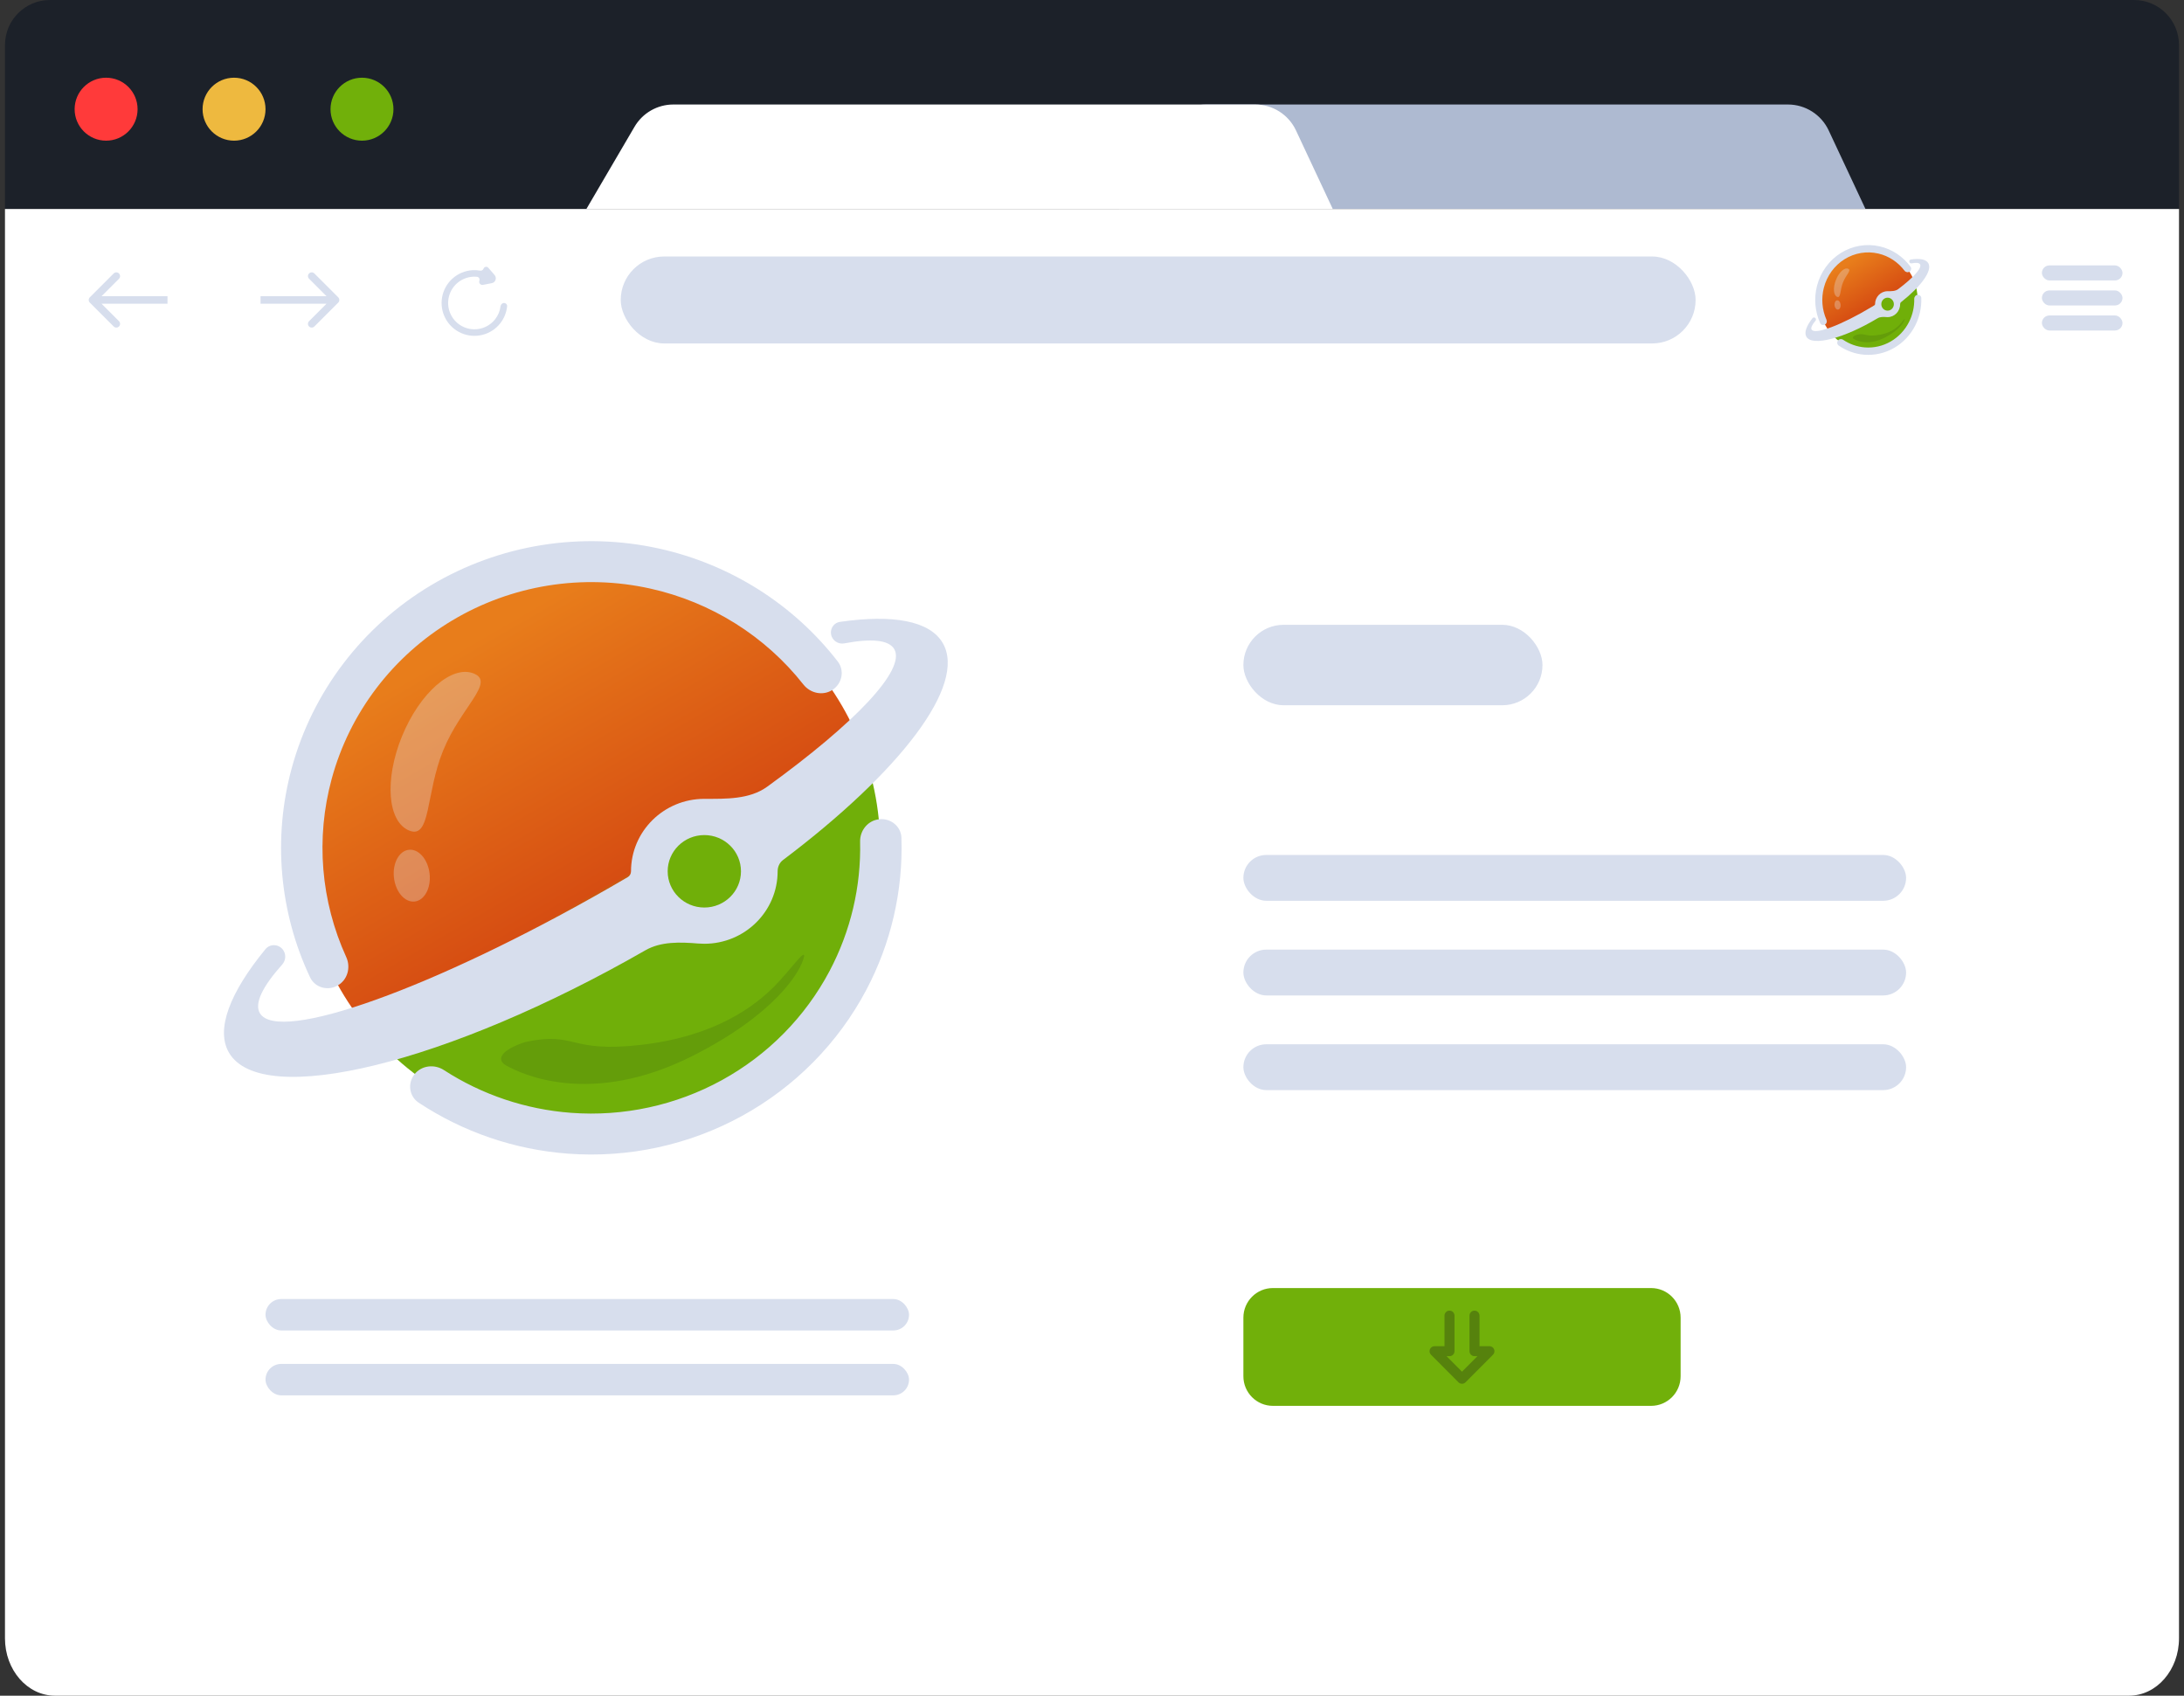 <?xml version="1.0" encoding="UTF-8"?>
<svg xmlns="http://www.w3.org/2000/svg" width="219" height="170" viewBox="0 0 219 170" fill="none">
  <rect x="0" y="0" width="219" height="170" fill="#333333" stroke="none"/>
  <path d="M0.499 4.511C0.499 2.02 2.519 0 5.01 0H213.988C216.479 0 218.499 2.02 218.499 4.511V20.954H0.499V4.511Z" fill="#1C2129"></path>
  <circle cx="10.64" cy="10.947" r="3.156" fill="#FF3A3A"></circle>
  <circle cx="23.469" cy="10.947" r="3.156" fill="#EEB93F"></circle>
  <circle cx="36.298" cy="10.947" r="3.156" fill="#71B00A"></circle>
  <path d="M117.044 12.709C117.853 11.326 119.335 10.477 120.936 10.477H179.285C181.035 10.477 182.627 11.489 183.37 13.074L187.061 20.954H112.216L117.044 12.709Z" fill="#AEBAD1"></path>
  <path d="M63.627 12.709C64.436 11.326 65.918 10.477 67.519 10.477H125.868C127.618 10.477 129.21 11.489 129.953 13.074L133.644 20.954H58.798L63.627 12.709Z" fill="white"></path>
  <path d="M0.499 20.954H218.499V164.249C218.499 167.425 216.255 170 213.487 170H5.511C2.743 170 0.499 167.425 0.499 164.249V20.954Z" fill="white"></path>
  <path d="M180.073 29.822C180.073 25.808 183.327 22.555 187.341 22.555C191.354 22.555 194.608 25.808 194.608 29.822V30.323C194.608 34.337 191.354 37.591 187.341 37.591C183.327 37.591 180.073 34.337 180.073 30.323V29.822Z" fill="white"></path>
  <ellipse cx="187.341" cy="30.073" rx="4.954" ry="5.125" fill="url(#paint0_linear_6215_77338)"></ellipse>
  <path fill-rule="evenodd" clip-rule="evenodd" d="M181.745 31.9C181.832 31.79 182.002 31.806 182.07 31.929C182.111 32.004 182.1 32.097 182.044 32.162C181.706 32.557 181.559 32.864 181.656 33.039C181.967 33.598 184.654 32.589 187.658 30.785C187.761 30.723 187.863 30.661 187.964 30.599C188.001 30.577 188.021 30.536 188.021 30.494C188.021 29.776 188.584 29.194 189.278 29.194C189.65 29.194 190.053 29.205 190.349 28.981C191.85 27.845 192.741 26.877 192.535 26.506C192.443 26.341 192.144 26.312 191.69 26.401C191.603 26.418 191.515 26.379 191.472 26.302C191.407 26.184 191.475 26.037 191.608 26.017C192.506 25.881 193.143 25.995 193.367 26.398C193.785 27.152 192.634 28.708 190.629 30.29C190.567 30.338 190.535 30.415 190.535 30.494C190.535 31.212 189.972 31.794 189.278 31.794C189.244 31.794 189.211 31.793 189.178 31.79C188.867 31.765 188.535 31.751 188.268 31.912C184.888 33.941 181.691 34.763 181.127 33.748C180.896 33.332 181.142 32.673 181.745 31.9Z" fill="#D7DEED"></path>
  <ellipse cx="189.278" cy="30.494" rx="0.629" ry="0.65" fill="#70AF09"></ellipse>
  <g opacity="0.32">
    <path d="M184.802 28.32C184.497 29.099 184.593 29.92 184.22 29.763C183.846 29.607 183.79 28.849 184.094 28.07C184.399 27.291 184.95 26.787 185.324 26.943C185.698 27.1 185.107 27.541 184.802 28.32Z" fill="#E5E5E5"></path>
    <path d="M184.567 30.537C184.595 30.794 184.48 31.017 184.311 31.036C184.142 31.055 183.983 30.863 183.956 30.607C183.929 30.35 184.044 30.127 184.212 30.108C184.381 30.088 184.54 30.281 184.567 30.537Z" fill="#E5E5E5"></path>
  </g>
  <path d="M185.878 33.977C185.706 33.874 185.789 33.701 186.207 33.558C187.088 33.358 186.939 33.763 188.208 33.607C189.477 33.451 190.146 32.91 190.483 32.554C190.752 32.27 191.001 31.884 190.989 32.02C190.932 32.309 190.469 33.072 189.075 33.807C187.334 34.727 186.142 34.135 185.878 33.977Z" fill="#080F1B" fill-opacity="0.11"></path>
  <path d="M191.489 27.229C191.649 27.12 191.693 26.902 191.579 26.746C190.822 25.714 189.735 24.988 188.507 24.703C187.167 24.392 185.763 24.628 184.589 25.363C183.414 26.097 182.559 27.273 182.203 28.645C181.878 29.896 181.991 31.223 182.515 32.391C182.598 32.575 182.822 32.639 182.997 32.54C183.166 32.444 183.226 32.233 183.148 32.055C182.703 31.049 182.609 29.911 182.889 28.835C183.197 27.647 183.938 26.628 184.956 25.991C185.974 25.355 187.19 25.15 188.351 25.42C189.393 25.662 190.318 26.27 190.972 27.135C191.094 27.296 191.322 27.344 191.489 27.229Z" fill="#D7DEED"></path>
  <path d="M184.304 34.142C184.185 34.301 184.211 34.528 184.371 34.639C185.134 35.17 186.019 35.489 186.94 35.561C187.977 35.642 189.014 35.407 189.923 34.885C190.832 34.363 191.573 33.577 192.055 32.624C192.483 31.777 192.69 30.831 192.658 29.88C192.651 29.681 192.479 29.538 192.285 29.559C192.089 29.579 191.945 29.761 191.95 29.963C191.967 30.768 191.788 31.566 191.426 32.283C191.008 33.109 190.366 33.79 189.578 34.242C188.791 34.695 187.892 34.898 186.994 34.828C186.214 34.767 185.464 34.502 184.813 34.061C184.649 33.95 184.425 33.98 184.304 34.142Z" fill="#D7DEED"></path>
  <path d="M16.796 85C16.796 61.804 35.599 43 58.795 43H59.795C82.991 43 101.795 61.804 101.795 85C101.795 108.196 82.991 127 59.795 127H58.795C35.599 127 16.796 108.196 16.796 85Z" fill="white"></path>
  <ellipse cx="59.295" cy="85" rx="28.969" ry="28.628" fill="url(#paint1_linear_6215_77338)"></ellipse>
  <path fill-rule="evenodd" clip-rule="evenodd" d="M26.614 95.162C27.11 94.556 28.053 94.648 28.446 95.326C28.703 95.767 28.634 96.323 28.294 96.704C26.334 98.893 25.488 100.597 26.053 101.568C27.869 104.693 43.582 99.057 61.149 88.979C61.756 88.631 62.358 88.282 62.953 87.932C63.158 87.812 63.275 87.589 63.275 87.352C63.275 83.34 66.566 80.088 70.626 80.088C72.805 80.088 75.161 80.151 76.925 78.874C85.676 72.539 90.873 67.144 89.67 65.075C89.129 64.144 87.357 63.991 84.672 64.499C84.198 64.589 83.713 64.379 83.47 63.962C83.085 63.3 83.474 62.455 84.233 62.345C89.495 61.584 93.227 62.219 94.535 64.47C96.985 68.685 90.244 77.382 78.51 86.224C78.16 86.487 77.977 86.915 77.977 87.352C77.977 91.364 74.686 94.617 70.626 94.617C70.42 94.617 70.216 94.608 70.015 94.592C68.209 94.445 66.288 94.37 64.716 95.272C44.95 106.611 26.255 111.203 22.958 105.53C21.604 103.2 23.059 99.499 26.614 95.162Z" fill="#D7DEED"></path>
  <ellipse cx="70.626" cy="87.352" rx="3.675" ry="3.632" fill="#70AF09"></ellipse>
  <g opacity="0.32">
    <path d="M44.45 75.209C42.667 79.559 43.23 84.147 41.043 83.272C38.856 82.397 38.529 78.161 40.312 73.81C42.095 69.46 45.313 66.642 47.499 67.518C49.686 68.393 46.233 70.859 44.45 75.209Z" fill="#E5E5E5"></path>
    <path d="M43.078 87.594C43.237 89.027 42.566 90.275 41.578 90.382C40.591 90.489 39.662 89.415 39.502 87.982C39.343 86.549 40.014 85.301 41.002 85.194C41.989 85.087 42.918 86.161 43.078 87.594Z" fill="#E5E5E5"></path>
  </g>
  <path d="M50.742 106.81C49.736 106.235 50.218 105.271 52.663 104.471C57.819 103.352 56.949 105.613 64.368 104.743C71.787 103.873 75.699 100.851 77.669 98.862C79.245 97.272 80.702 95.119 80.632 95.879C80.296 97.494 77.589 101.753 69.44 105.862C59.255 110.998 52.286 107.691 50.742 106.81Z" fill="#080F1B" fill-opacity="0.11"></path>
  <path d="M83.48 69.162C84.443 68.531 84.712 67.23 84.007 66.319C79.585 60.606 73.258 56.587 66.113 55.001C58.281 53.263 50.071 54.583 43.201 58.687C36.331 62.791 31.332 69.36 29.249 77.022C27.346 84.023 28.012 91.441 31.089 97.974C31.573 99.001 32.828 99.362 33.826 98.82C34.838 98.271 35.2 97.004 34.721 95.956C32.169 90.365 31.638 84.052 33.26 78.087C35.065 71.448 39.397 65.756 45.35 62.2C51.303 58.644 58.416 57.499 65.203 59.006C71.317 60.363 76.74 63.776 80.564 68.629C81.266 69.519 82.531 69.783 83.48 69.162Z" fill="#D7DEED"></path>
  <path d="M41.558 107.707C40.855 108.606 41.023 109.911 41.983 110.546C46.433 113.492 51.589 115.259 56.954 115.659C63.017 116.111 69.081 114.798 74.396 111.882C79.712 108.966 84.046 104.574 86.864 99.25C89.358 94.539 90.567 89.28 90.391 83.989C90.353 82.849 89.321 82.017 88.176 82.131C87.039 82.244 86.221 83.248 86.247 84.382C86.353 88.879 85.304 93.342 83.184 97.348C80.742 101.961 76.986 105.766 72.38 108.293C67.774 110.82 62.52 111.958 57.267 111.566C52.705 111.226 48.319 109.746 44.512 107.279C43.552 106.657 42.256 106.812 41.558 107.707Z" fill="#D7DEED"></path>
  <path fill-rule="evenodd" clip-rule="evenodd" d="M11.399 32.731L9.007 30.339C8.86 30.192 8.86 29.954 9.007 29.807L11.399 27.415C11.546 27.268 11.784 27.268 11.931 27.415C12.077 27.561 12.077 27.799 11.931 27.946L10.18 29.697H16.796V30.449H10.18L11.931 32.199C12.077 32.346 12.077 32.584 11.931 32.731C11.784 32.878 11.546 32.878 11.399 32.731Z" fill="#D7DEED"></path>
  <path fill-rule="evenodd" clip-rule="evenodd" d="M31.523 32.731L33.916 30.339C34.062 30.192 34.062 29.954 33.916 29.807L31.523 27.415C31.377 27.268 31.139 27.268 30.992 27.415C30.845 27.561 30.845 27.799 30.992 27.946L32.742 29.697H26.127V30.449H32.742L30.992 32.199C30.845 32.346 30.845 32.584 30.992 32.731C31.139 32.878 31.377 32.878 31.523 32.731Z" fill="#D7DEED"></path>
  <rect x="124.68" y="62.639" width="29.991" height="8.066" rx="4.033" fill="#D7DEED"></rect>
  <rect x="124.68" y="85.713" width="66.454" height="4.594" rx="2.297" fill="#D7DEED"></rect>
  <rect x="26.625" y="130.235" width="64.528" height="3.149" rx="1.574" fill="#D7DEED"></rect>
  <rect x="124.68" y="95.203" width="66.454" height="4.594" rx="2.297" fill="#D7DEED"></rect>
  <rect x="26.625" y="136.74" width="64.528" height="3.149" rx="1.574" fill="#D7DEED"></rect>
  <rect x="124.68" y="104.694" width="66.454" height="4.594" rx="2.297" fill="#D7DEED"></rect>
  <rect x="204.752" y="26.608" width="8.081" height="1.507" rx="0.753" fill="#D7DEED"></rect>
  <rect x="204.752" y="29.117" width="8.081" height="1.507" rx="0.753" fill="#D7DEED"></rect>
  <rect x="204.752" y="31.626" width="8.081" height="1.507" rx="0.753" fill="#D7DEED"></rect>
  <path fill-rule="evenodd" clip-rule="evenodd" d="M48.068 28.142C47.988 28.375 48.189 28.606 48.43 28.56L49.312 28.389C49.69 28.316 49.847 27.861 49.594 27.571L48.966 26.846C48.823 26.681 48.555 26.733 48.484 26.939C48.435 27.079 48.288 27.157 48.142 27.132C47.885 27.086 47.621 27.072 47.356 27.089C46.623 27.138 45.926 27.431 45.378 27.922C44.83 28.412 44.462 29.072 44.332 29.796C44.202 30.52 44.319 31.266 44.663 31.917C45.007 32.567 45.559 33.083 46.23 33.383C46.901 33.684 47.654 33.75 48.368 33.573C49.082 33.396 49.716 32.985 50.169 32.405C50.555 31.913 50.79 31.322 50.852 30.704C50.87 30.523 50.721 30.376 50.54 30.376C50.359 30.376 50.215 30.523 50.192 30.703C50.133 31.175 49.948 31.624 49.652 32.001C49.289 32.465 48.782 32.795 48.21 32.937C47.638 33.078 47.035 33.025 46.498 32.785C45.96 32.544 45.518 32.13 45.243 31.61C44.967 31.089 44.874 30.491 44.978 29.911C45.081 29.331 45.376 28.803 45.815 28.41C46.254 28.017 46.812 27.783 47.4 27.744C47.546 27.734 47.692 27.737 47.836 27.751C48.024 27.77 48.13 27.964 48.068 28.142Z" fill="#D7DEED"></path>
  <rect x="62.244" y="25.714" width="107.783" height="8.718" rx="4.359" fill="#D7DEED"></rect>
  <path d="M165.564 129.133H127.639C126.005 129.133 124.68 130.463 124.68 132.104V137.973C124.68 139.613 126.005 140.943 127.639 140.943H165.564C167.199 140.943 168.524 139.613 168.524 137.973V132.104C168.524 130.463 167.199 129.133 165.564 129.133Z" fill="#71B00A"></path>
  <path fill-rule="evenodd" clip-rule="evenodd" d="M145.348 131.396C145.625 131.396 145.85 131.62 145.85 131.897V135.462C145.85 135.739 145.625 135.963 145.348 135.963H145.055L146.602 137.516L148.149 135.963H147.855C147.579 135.963 147.354 135.739 147.354 135.462V131.897C147.354 131.62 147.579 131.396 147.855 131.396C148.132 131.396 148.357 131.62 148.357 131.897V134.961H149.356C149.559 134.961 149.741 135.083 149.819 135.27C149.897 135.457 149.854 135.672 149.711 135.816L146.957 138.58C146.863 138.675 146.735 138.728 146.602 138.728C146.469 138.728 146.341 138.675 146.247 138.58L143.493 135.816C143.35 135.672 143.307 135.457 143.385 135.27C143.463 135.083 143.645 134.961 143.848 134.961H144.847V131.897C144.847 131.62 145.072 131.396 145.348 131.396Z" fill="#56820D"></path>
  <defs>
    <linearGradient id="paint0_linear_6215_77338" x1="182.087" y1="21.308" x2="189.965" y2="34.283" gradientUnits="userSpaceOnUse">
      <stop offset="0.395" stop-color="#E87D1B"></stop>
      <stop offset="0.72" stop-color="#D64D12"></stop>
      <stop offset="0.75" stop-color="#70AF09"></stop>
    </linearGradient>
    <linearGradient id="paint1_linear_6215_77338" x1="28.574" y1="36.039" x2="71.631" y2="110.268" gradientUnits="userSpaceOnUse">
      <stop offset="0.395" stop-color="#E87D1B"></stop>
      <stop offset="0.72" stop-color="#D64D12"></stop>
      <stop offset="0.75" stop-color="#70AF09"></stop>
    </linearGradient>
  </defs>
</svg>
